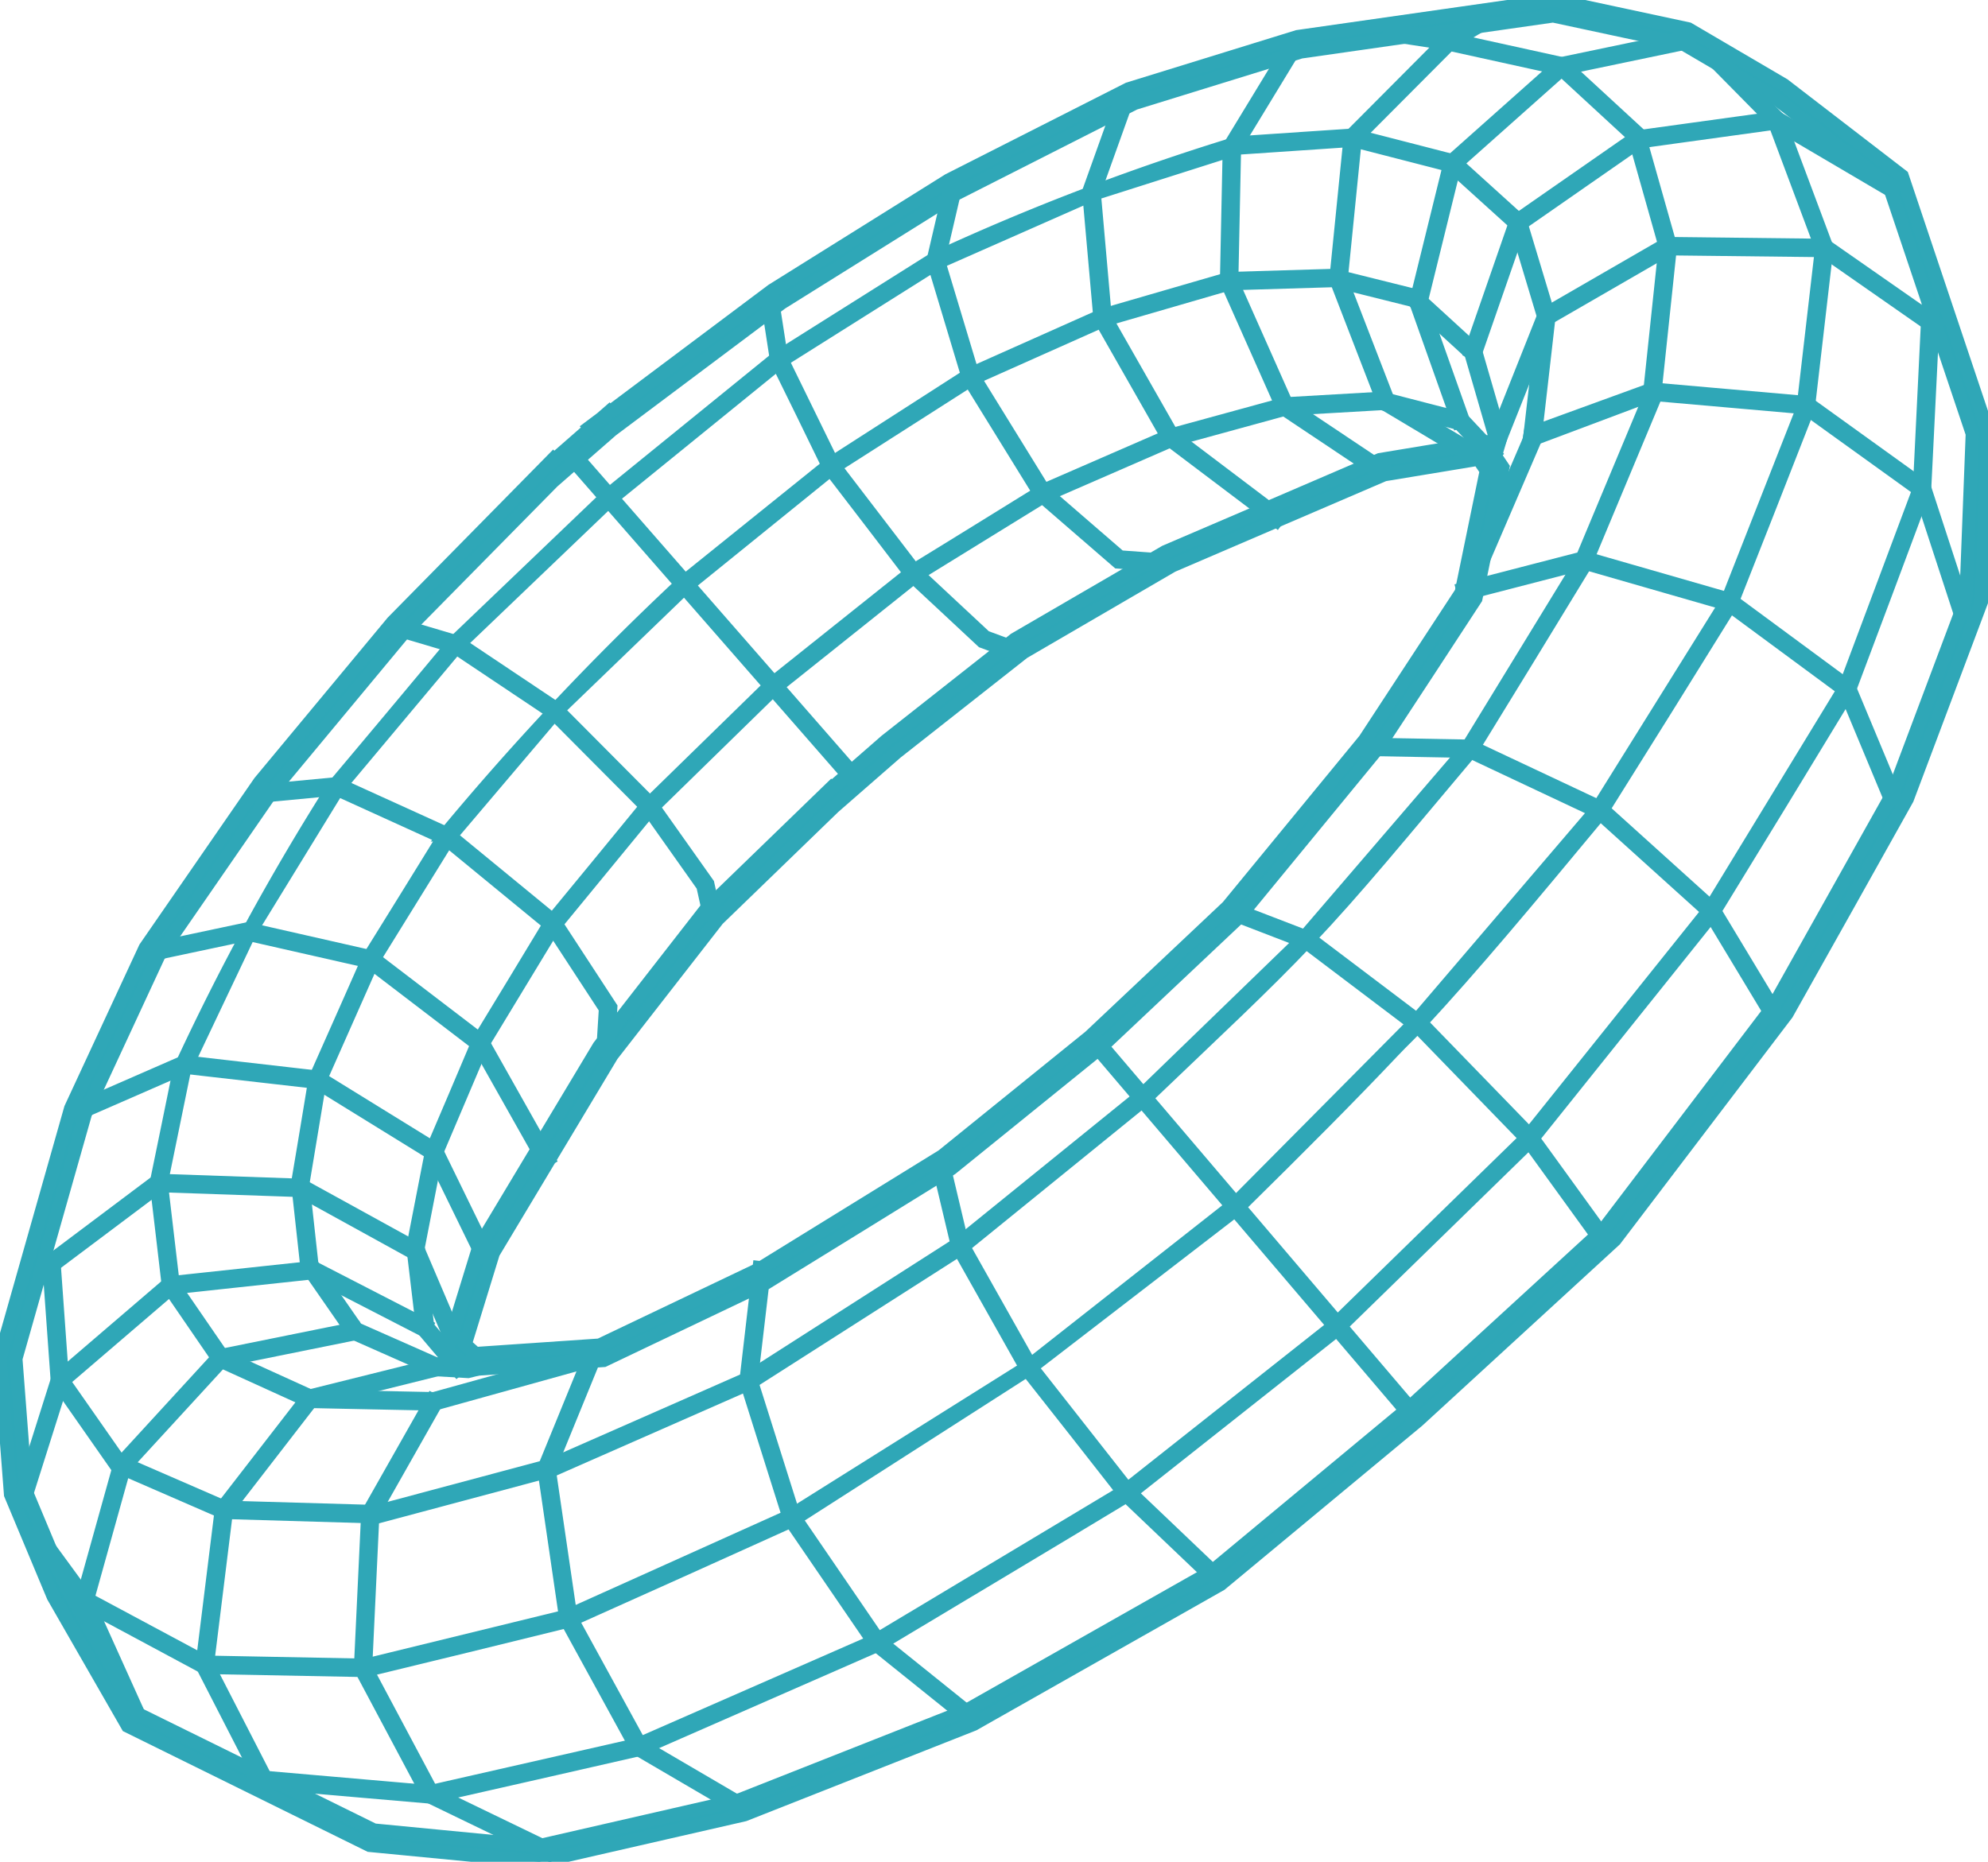 <?xml version="1.0" encoding="UTF-8"?>
<svg xmlns="http://www.w3.org/2000/svg" xmlns:xlink="http://www.w3.org/1999/xlink" width="90.383" height="84.66" viewBox="0 0 90.383 84.66">
  <defs>
    <clipPath id="a">
      <rect width="90.383" height="84.66" fill="#2ea7b7" stroke="#2fa7b7" stroke-width="0.6"></rect>
    </clipPath>
  </defs>
  <g clip-path="url(#a)">
    <path d="M24.64,21.387l.5-.509.035.039,1.653-1.445-.034-.04.557-.418.338-.295.022.025,7.391-5.54.025-.016,8-5Q47.214,6.113,51.3,4.042q3.846-1.189,7.693-2.378Q64.817.834,70.64,0l6.123,1.313L81.1,3.857,86.482,8q1.951,5.813,3.9,11.626-.148,3.874-.3,7.748-1.682,4.479-3.368,8.957-2.731,4.888-5.473,9.77-3.906,5.144-7.819,10.283L64.469,64.6l-.013.011L55.5,72.045q-5.619,3.185-11.239,6.367-5.208,2.058-10.417,4.112-4.664,1.07-9.328,2.135L16.8,83.915q-5.5-2.714-11-5.426Q4.11,75.542,2.419,72.6,1.451,70.277.479,67.96.241,64.838,0,61.716,1.609,56.059,3.212,50.4q1.7-3.65,3.389-7.3,2.605-3.77,5.208-7.541L17.837,28.3l.02-.022Zm.495.515-6.766,6.869-5.981,7.2L7.215,43.464,3.884,50.641.722,61.784,1.183,67.8l1.866,4.459,3.262,5.689L17,83.217l7.471.721,9.162-2.1,10.329-4.078,11.134-6.308,8.9-7.389L72.9,55.9l7.745-10.187,5.427-9.688,3.308-8.8.288-7.5L85.876,8.433l-5.2-4L76.508,1.989,70.61.724,59.144,2.363,51.584,4.7,43.468,8.82l-7.94,4.96-7.715,5.783ZM40.3,33.666l-.015.011L37.79,35.855l-.015-.017q-2.839,2.748-5.678,5.5-2.43,3.124-4.862,6.245-2.727,4.554-5.461,9.1-.718,2.339-1.439,4.678l1.031.919,6.081-.415q3.69-1.76,7.381-3.521,4.215-2.595,8.424-5.2L50,47.684l.019-.017,6.318-5.957q3.145-3.821,6.283-7.65,2.245-3.417,4.479-6.841.615-2.985,1.228-5.971L67.558,20.1l-4.828.8q-4.876,2.1-9.755,4.189-3.419,1.992-6.842,3.98Zm6.234-4-5.779,4.55h0L37.91,36.7l-5.278,5.109L27.82,47.99l-5.391,8.988-1.278,4.153.469.419,5.638-.385,7.229-3.448,8.358-5.158,6.7-5.419,6.269-5.911,6.233-7.59,4.387-6.7L67.573,21.4l-.352-.521-4.287.708L53.3,25.726Z" fill="#2ea7b7" stroke="#2fa7b7" stroke-width="0.6" fill-rule="evenodd"></path>
    <path d="M13.228,298.9l.379,5.285,2.612,3.736,4.756,2.069,6.928.2,7.891-2.11,8.955-3.94,9.615-6.154,8.273-6.7.15.184-8.313,6.747-9.611,6.138q-4.492,1.979-8.986,3.953-3.974,1.063-7.948,2.125-3.5-.107-7.007-.206-2.43-1.058-4.86-2.114-1.342-1.924-2.688-3.845l-.384-5.35Z" transform="translate(-10.769 -241.454)" fill="#2ea7b7" stroke="#2fa7b7" stroke-width="0.6" fill-rule="evenodd"></path>
    <path d="M63.446,320.52l-9.4,7.239-10.765,6.9q-5.085,2.3-10.181,4.581-4.614,1.139-9.235,2.257-3.685-.068-7.369-.141-2.753-1.481-5.508-2.957l-2.278-3.114.192-.141,2.247,3.072,5.409,2.9,7.282.14,9.185-2.245,10.143-4.565,10.792-6.775,9.338-7.345Z" transform="translate(-7.222 -265.534)" fill="#2ea7b7" stroke="#2fa7b7" stroke-width="0.6" fill-rule="evenodd"></path>
    <path d="M62.143,131.945l-6.964,6.664-5.4,6.448-4.041,6.589-2.977,6.271-1.047,5.111.542,4.606L44.5,170.9l4,1.818,5.607.115,7.21-2,.064.229-7.245,2.014q-2.844-.055-5.689-.117l-4.1-1.865q-1.153-1.682-2.308-3.364-.273-2.352-.553-4.7.533-2.587,1.06-5.175a110.271,110.271,0,0,1,7.049-12.923q2.717-3.227,5.418-6.476l6.973-6.672Z" transform="translate(-34.382 -109.231)" fill="#2ea7b7" stroke="#2fa7b7" stroke-width="0.6" fill-rule="evenodd"></path>
    <path d="M96.795,155l-5.927,5.715L86,166.454l-3.448,5.571-2.416,5.452-.775,4.664.406,3.694,2.038,2.937,3.663,1.621,1.34.068.16-.244.224.08.123.3-.447.113-1.46-.084-3.76-1.664-2.11-3.042q-.208-1.892-.416-3.784.4-2.365.786-4.731c.812-1.828,1.628-3.657,2.432-5.489q1.74-2.8,3.47-5.606A124.587,124.587,0,0,1,96.63,154.829Z" transform="translate(-65.588 -128.343)" fill="#2ea7b7" stroke="#2fa7b7" stroke-width="0.6" fill-rule="evenodd"></path>
    <path d="M126.209,181.99l-5.725,5.594-4.324,5.266-3.246,5.352-2.092,4.921-.839,4.31.431,3.621,1.522,1.8-.181.153-1.569-1.855q-.22-1.865-.444-3.729.428-2.183.851-4.369,1.06-2.475,2.109-4.959,1.64-2.689,3.267-5.387c1.448-1.76,2.9-3.518,4.341-5.285l5.735-5.6Z" transform="translate(-90.969 -150.716)" fill="#2ea7b7" stroke="#2fa7b7" stroke-width="0.6" fill-rule="evenodd"></path>
    <path d="M249.684,309.725l.858,3.617,3.137,5.572,4.415,5.62,4.062,3.871-.164.172-4.076-3.884q-2.209-2.829-4.435-5.646-1.577-2.811-3.163-5.618l-.866-3.649Z" transform="translate(-206.779 -256.741)" fill="#2ea7b7" stroke="#2fa7b7" stroke-width="0.6" fill-rule="evenodd"></path>
    <path d="M199.105,336.958l-.6,5.115,1.953,6.189,3.852,5.633,4.22,3.392-.15.185-4.246-3.413q-1.944-2.846-3.891-5.69-.986-3.137-1.979-6.272l.6-5.167Z" transform="translate(-164.349 -279.292)" fill="#2ea7b7" stroke="#2fa7b7" stroke-width="0.6" fill-rule="evenodd"></path>
    <path d="M146.907,359.56l-2.137,5.229.988,6.746,3.17,5.789,4.668,2.733-.12.2-4.725-2.765q-1.61-2.943-3.223-5.885-.5-3.425-1-6.85l2.162-5.29Z" transform="translate(-119.802 -297.976)" fill="#2ea7b7" stroke="#2fa7b7" stroke-width="0.6" fill-rule="evenodd"></path>
    <path d="M99.217,372.242l-2.891,5.105L96,384.283l3.025,5.681,5.353,2.588-.1.214-5.423-2.622q-1.544-2.9-3.091-5.807.169-3.529.332-7.059l2.92-5.155Z" transform="translate(-79.377 -308.465)" fill="#2ea7b7" stroke="#2fa7b7" stroke-width="0.6" fill-rule="evenodd"></path>
    <path d="M56.535,381.955l-2.846-5.543q.445-3.562.882-7.125,1.977-2.553,3.953-5.108l5.8-1.444.058.23-5.723,1.424L54.8,369.382l-.865,6.985,2.813,5.478Z" transform="translate(-44.504 -300.682)" fill="#2ea7b7" stroke="#2fa7b7" stroke-width="0.6" fill-rule="evenodd"></path>
    <path d="M34.2,353.361l-6.065,1.227L23.7,359.42l-1.691,6.066,2.337,5.179-.215.1-2.375-5.26q.865-3.1,1.729-6.2,2.264-2.463,4.524-4.931l6.141-1.242Z" transform="translate(-18.038 -292.719)" fill="#2ea7b7" stroke="#2fa7b7" stroke-width="0.6" fill-rule="evenodd"></path>
    <path d="M5.116,347.48l1.744-5.517q2.549-2.183,5.095-4.369l6.526-.7,5.145,2.65-.109.212-5.083-2.618-6.381.686L7.067,342.1l-1.724,5.453Z" transform="translate(-4.241 -279.26)" fill="#2ea7b7" stroke="#2fa7b7" stroke-width="0.6" fill-rule="evenodd"></path>
    <path d="M13.266,317.438l4.908-3.685,6.535.226,5.3,2.918,1.7,3.984-.219.094-1.672-3.909-5.176-2.851-6.392-.221-4.842,3.635Z" transform="translate(-10.997 -260.08)" fill="#2ea7b7" stroke="#2fa7b7" stroke-width="0.6" fill-rule="evenodd"></path>
    <path d="M20.462,284.383l4.866-2.126,6.109.7,5.355,3.306,2.305,4.722-.214.105-2.275-4.661-5.25-3.242-5.993-.685-4.808,2.1Z" transform="translate(-16.962 -233.972)" fill="#2ea7b7" stroke="#2fa7b7" stroke-width="0.6" fill-rule="evenodd"></path>
    <path d="M40.239,247.817l4.374-.929,5.654,1.284q2.51,1.917,5.02,3.835l3.012,5.348-.207.117L55.1,252.165l-4.939-3.774-5.552-1.26-4.323.918Z" transform="translate(-33.355 -204.653)" fill="#2ea7b7" stroke="#2fa7b7" stroke-width="0.6" fill-rule="evenodd"></path>
    <path d="M69.375,208.647l3.456-.327q2.529,1.15,5.058,2.3,2.428,1.99,4.852,3.985,1.269,1.939,2.535,3.881l-.123,1.988-.238-.015.118-1.91-2.471-3.783-4.8-3.942-4.973-2.263-3.392.321Z" transform="translate(-57.507 -172.683)" fill="#2ea7b7" stroke="#2fa7b7" stroke-width="0.6" fill-rule="evenodd"></path>
    <path d="M105.733,166.083l2.617.776,4.505,3.013q2.185,2.2,4.369,4.393,1.275,1.793,2.543,3.591l.3,1.36-.232.052-.291-1.313-2.5-3.535-4.339-4.363-4.457-2.981-2.582-.765Z" transform="translate(-87.589 -137.671)" fill="#2ea7b7" stroke="#2fa7b7" stroke-width="0.6" fill-rule="evenodd"></path>
    <path d="M67.042,372.689l8.065.7,9.451-2.149,10.821-4.742,11.335-6.8,9.525-7.532.148.186-9.537,7.541c-3.78,2.286-7.578,4.549-11.367,6.822q-5.425,2.379-10.852,4.755-4.753,1.088-9.509,2.162l-8.1-.7Z" transform="translate(-55.556 -291.915)" fill="#2ea7b7" stroke="#2fa7b7" stroke-width="0.6" fill-rule="evenodd"></path>
    <path d="M314.509,7.881l2.649.412,5.2,1.144q1.726,1.588,3.45,3.179.723,2.549,1.443,5.1-.365,3.486-.737,6.971-1.585,3.8-3.172,7.591-2.552,4.192-5.124,8.375c-3.28,3.894-5.237,6.3-7.447,8.634-1.979,2.094-4.179,4.13-7.443,7.254l-.164-.172,7.378-7.146,7.484-8.711,5.106-8.345,3.15-7.537.728-6.893L325.6,12.746,322.25,9.657l-5.193-1.142-2.6-.4Z" transform="translate(-251.305 -6.533)" fill="#2ea7b7" stroke="#2fa7b7" stroke-width="0.6" fill-rule="evenodd"></path>
    <path d="M327.746,66.51l8.285-8.35,8.283-9.693,5.885-9.439,3.458-8.8.839-7.235-2.152-5.749-2.915-2.954.165-.172,2.953,2.99q1.1,2.926,2.191,5.855-.424,3.66-.849,7.321-1.728,4.426-3.477,8.849-2.937,4.743-5.906,9.473c-3.5,4.217-5.8,6.978-8.282,9.661-.381.412-.8.8-1.19,1.216-1.969,2.083-4.142,4.264-7.121,7.2Z" transform="translate(-271.679 -11.703)" fill="#2ea7b7" stroke="#2fa7b7" stroke-width="0.6" fill-rule="evenodd"></path>
    <path d="M161.359,52.3l7.742-6.287q3.572-2.249,7.145-4.5A107.964,107.964,0,0,1,190,36.26l5.27-.356q2.293.588,4.586,1.18,1.512,1.37,3.024,2.739.651,2.158,1.3,4.317-.321,2.827-.648,5.653L200.559,56.7l-.218-.094,2.954-6.875.639-5.572-1.265-4.207L199.738,37.3l-4.492-1.156-5.205.352L183.427,38.6l-7.072,3.12L169.241,46.2l-7.732,6.279Z" transform="translate(-133.755 -29.762)" fill="#2ea7b7" stroke="#2fa7b7" stroke-width="0.6" fill-rule="evenodd"></path>
    <path d="M181.276,87.2l6.707-5.4,6.357-4.086q3.012-1.339,6.021-2.686,2.884-.833,5.766-1.673,2.4-.074,4.794-.144l3.694.92q1.367,1.249,2.732,2.5.576,1.981,1.148,3.964l-.481,1.626-.166-.279.4-1.348-1.11-3.833L214.5,74.348l-3.607-.9-4.726.142-5.727,1.662-5.983,2.669-6.34,4.051-6.691,5.415Z" transform="translate(-150.265 -60.688)" fill="#2ea7b7" stroke="#2fa7b7" stroke-width="0.6" fill-rule="evenodd"></path>
    <path d="M205.083,118.83l6.518-5.2c1.945-1.188,3.881-2.395,5.82-3.592q2.888-1.258,5.777-2.514,2.6-.707,5.2-1.424,2.222-.125,4.443-.256l3.635.94,1.483,1.577-.173.163-1.435-1.526-3.531-.913-4.384.253-5.157,1.413-5.74,2.5-5.8,3.578-6.505,5.193Z" transform="translate(-170 -87.734)" fill="#2ea7b7" stroke="#2fa7b7" stroke-width="0.6" fill-rule="evenodd"></path>
    <path d="M291.7,277.659l14.269,16.759-.181.154-14.269-16.759Z" transform="translate(-241.647 -230.16)" fill="#2ea7b7" stroke="#2fa7b7" stroke-width="0.6" fill-rule="evenodd"></path>
    <path d="M326.913,241.409l3.5,1.348q2.573,1.941,5.142,3.888,2.5,2.571,5,5.153l3.3,4.56-.192.139-3.29-4.545-4.976-5.129-5.1-3.857-3.469-1.336Z" transform="translate(-270.917 -200.111)" fill="#2ea7b7" stroke="#2fa7b7" stroke-width="0.6" fill-rule="evenodd"></path>
    <path d="M363.111,197.841l4.728.087q2.974,1.4,5.949,2.8,2.56,2.307,5.117,4.619l2.812,4.666-.2.124-2.795-4.637-5.065-4.573-5.871-2.766-4.676-.086Z" transform="translate(-300.991 -163.997)" fill="#2ea7b7" stroke="#2fa7b7" stroke-width="0.6" fill-rule="evenodd"></path>
    <path d="M388.691,149.648l5.533-1.432q3.327.955,6.653,1.914,2.7,1.991,5.4,3.984l2.107,5.053-.22.092-2.081-4.993-5.311-3.919-6.552-1.885-5.469,1.416Z" transform="translate(-322.198 -122.861)" fill="#2ea7b7" stroke="#2fa7b7" stroke-width="0.6" fill-rule="evenodd"></path>
    <path d="M406.407,105.426l5.544-2.019q3.519.307,7.038.618,2.67,1.92,5.339,3.843l1.87,5.726-.226.074-1.846-5.652-5.224-3.76-6.919-.608-5.632,2.114Z" transform="translate(-336.837 -85.717)" fill="#2ea7b7" stroke="#2fa7b7" stroke-width="0.6" fill-rule="evenodd"></path>
    <path d="M417.424,68.581l-5.051-3.523-7.038-.081-5.466,3.158-2.179,5.48-.22-.088,2.21-5.557,5.592-3.231q3.589.041,7.179.082l5.111,3.565Z" transform="translate(-329.474 -53.664)" fill="#2ea7b7" stroke="#2fa7b7" stroke-width="0.6" fill-rule="evenodd"></path>
    <path d="M390.858,41.892l2.055-5.919q2.748-1.908,5.493-3.821,3.189-.439,6.377-.88l5.358,3.153-.121.2-5.286-3.11-6.241.862-5.383,3.744-2.03,5.846Z" transform="translate(-323.994 -25.922)" fill="#2ea7b7" stroke="#2fa7b7" stroke-width="0.6" fill-rule="evenodd"></path>
    <path d="M388.678,10.119l-5.747,1.2-4.907,4.368-1.536,6.231,1.912,5.388-.224.08-1.935-5.454q.787-3.186,1.571-6.373,2.507-2.231,5.013-4.462l5.813-1.212Z" transform="translate(-311.877 -8.194)" fill="#2ea7b7" stroke="#2fa7b7" stroke-width="0.6" fill-rule="evenodd"></path>
    <path d="M361.874,5.058l-1.637.97-4.323,4.341-.639,6.364,2.131,5.512,3.649,2.181-.122.2-3.72-2.223q-1.088-2.821-2.18-5.641.33-3.253.653-6.506l4.374-4.394,1.645-.977Z" transform="translate(-294.298 -4.053)" fill="#2ea7b7" stroke="#2fa7b7" stroke-width="0.6" fill-rule="evenodd"></path>
    <path d="M329.053,12.552l-2.727,4.482-.125,6.031,2.507,5.638,4.313,2.881-.133.2-4.369-2.918q-1.275-2.876-2.557-5.75.067-3.074.128-6.148l2.76-4.537Z" transform="translate(-270.2 -10.302)" fill="#2ea7b7" stroke="#2fa7b7" stroke-width="0.6" fill-rule="evenodd"></path>
    <path d="M291.122,26.419l-1.49,4.161.5,5.671,3.077,5.4,4.857,3.673-.143.19-4.9-3.7q-1.561-2.746-3.127-5.489-.254-2.888-.513-5.775l1.507-4.21Z" transform="translate(-239.885 -21.833)" fill="#2ea7b7" stroke="#2fa7b7" stroke-width="0.6" fill-rule="evenodd"></path>
    <path d="M249,49.616l-.774,3.318,1.575,5.232,3.262,5.285,3.417,2.957,1.909.139-.017.238-1.987-.145q-1.751-1.518-3.505-3.033-1.645-2.673-3.3-5.343-.8-2.661-1.6-5.321l.788-3.381Z" transform="translate(-205.559 -41.083)" fill="#2ea7b7" stroke="#2fa7b7" stroke-width="0.6" fill-rule="evenodd"></path>
    <path d="M204.15,79.777l.412,2.661,2.356,4.817,3.741,4.885,3.168,2.956,1.262.465-.082.223L213.7,95.3q-1.608-1.5-3.217-3-1.878-2.463-3.767-4.92-1.182-2.437-2.381-4.869l-.417-2.7Z" transform="translate(-169.031 -66.13)" fill="#2ea7b7" stroke="#2fa7b7" stroke-width="0.6" fill-rule="evenodd"></path>
    <rect width="0.238" height="19.548" transform="translate(25.842 20.707) rotate(-41.143)" fill="#2ea7b7" stroke="#2fa7b7" stroke-width="0.6"></rect>
    <path d="M381.906,82.52l-.4,8.123q-1.7,4.567-3.419,9.132-3.069,5.064-6.169,10.115-4.139,5.177-8.286,10.348l-8.794,8.577-.166-.17,8.785-8.569,8.263-10.319,6.151-10.087,3.4-9.076.393-8.085Z" transform="translate(-294.004 -68.394)" fill="#2ea7b7" stroke="#2fa7b7" stroke-width="0.6" fill-rule="evenodd"></path>
  </g>
</svg>
